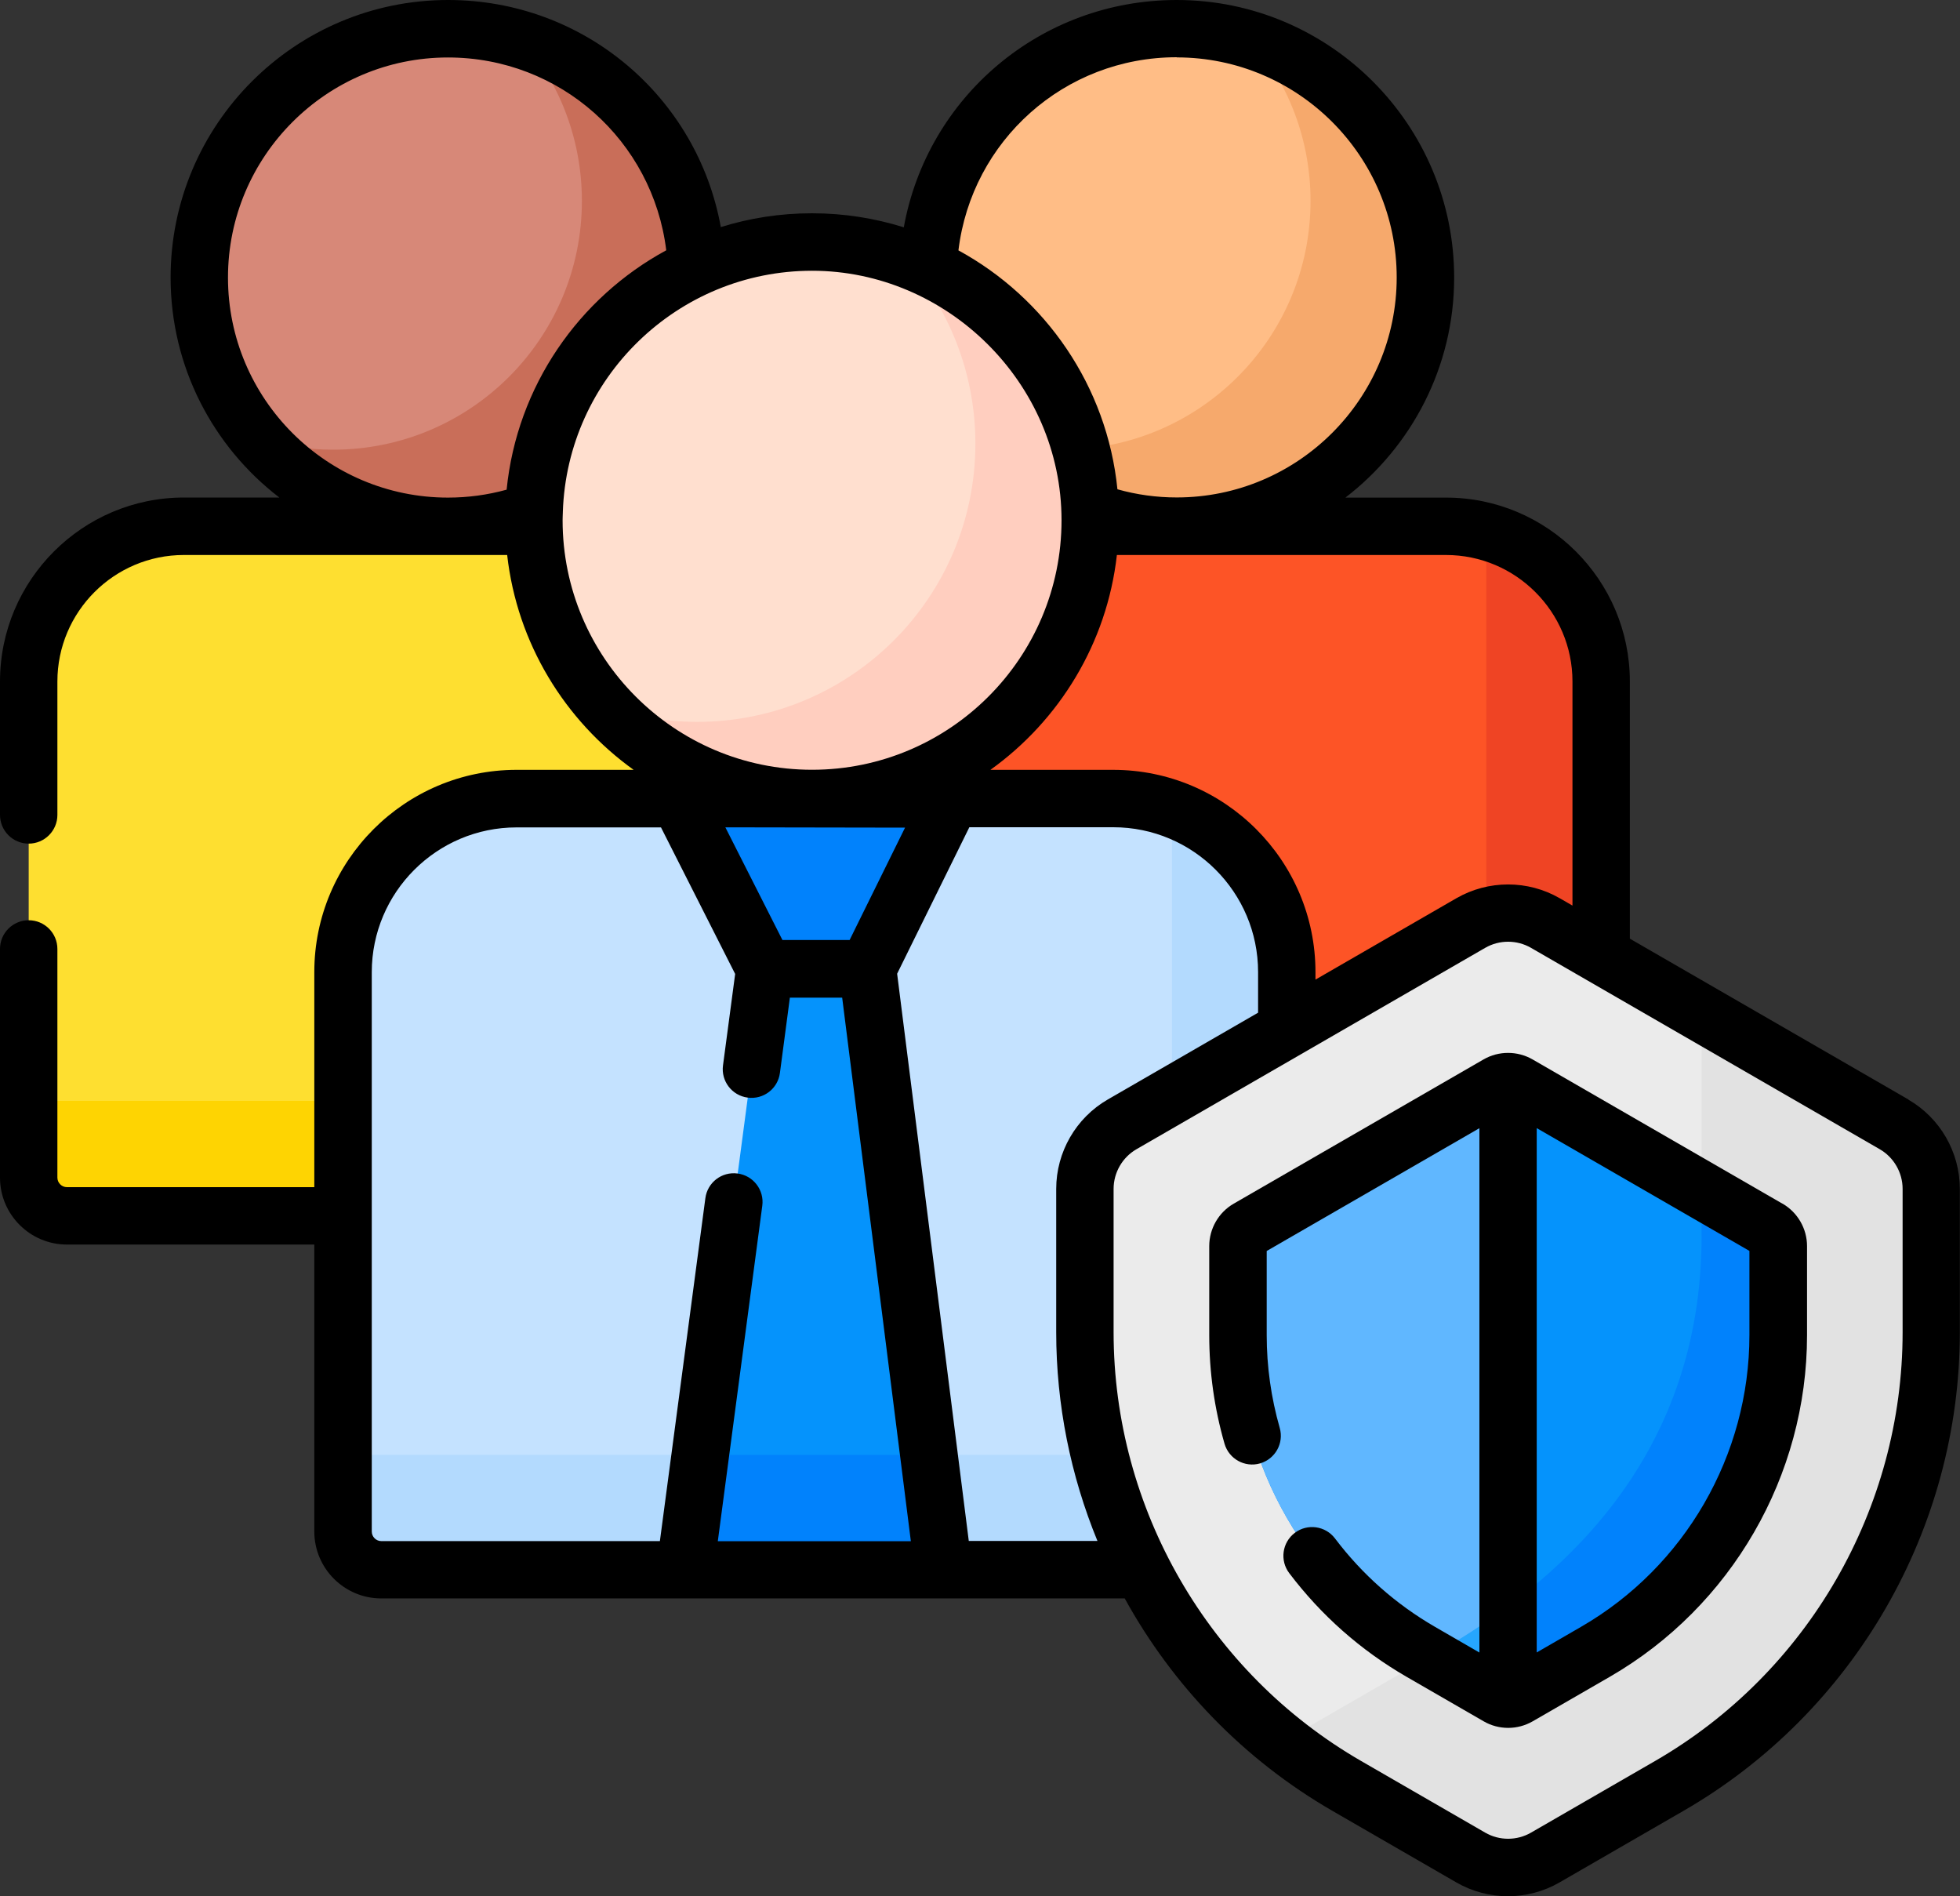<?xml version="1.0" encoding="UTF-8"?>
<svg xmlns="http://www.w3.org/2000/svg" version="1.1" viewBox="0 0 250 241.83">
  <rect x="0" y="0" width="250" height="241.83" fill="#333333" stroke="none"/>
  <defs>
    <style>
      .cls-1 {
        fill: #ffcebf;
      }

      .cls-2 {
        fill: #ffdfcf;
      }

      .cls-3 {
        fill: #fed402;
      }

      .cls-4 {
        fill: #e2e2e2;
      }

      .cls-5 {
        fill: #ebebeb;
      }

      .cls-6 {
        fill: #c4e2ff;
      }

      .cls-7 {
        fill: #26a6fe;
      }

      .cls-8 {
        fill: #0593fc;
      }

      .cls-9 {
        fill: #0182fc;
      }

      .cls-10 {
        fill: #fd5426;
      }

      .cls-11 {
        fill: #c96e59;
      }

      .cls-12 {
        fill: #fedf30;
      }

      .cls-13 {
        fill: #d78878;
      }

      .cls-14 {
        fill: #60b7ff;
      }

      .cls-15 {
        fill: #ffbd86;
      }

      .cls-16 {
        fill: #f6a96c;
      }

      .cls-17 {
        fill: #b3dafe;
      }

      .cls-18 {
        fill: #ef4424;
      }
    </style>
  </defs>
  <!-- Generator: Adobe Illustrator 28.7.1, SVG Export Plug-In . SVG Version: 1.2.0 Build 142)  -->
  <g>
    <g id="Capa_1">
      <g>
        <g>
          <g>
            <path class="cls-12" d="M91.49,67.12H23.45c-10.93,0-19.79,8.86-19.79,19.79v63.26c0,2.7,2.19,4.88,4.88,4.88h102.74v-68.15c0-10.93-8.86-19.79-19.79-19.79h0Z"/>
            <path class="cls-3" d="M3.66,150.17c0,2.7,2.19,4.88,4.88,4.88h102.74v-14.65H3.66v9.77Z"/>
            <circle class="cls-13" cx="57.15" cy="35.39" r="31.73"/>
          </g>
          <g>
            <g>
              <path class="cls-10" d="M184.44,67.12h-68.04c-10.93,0-19.79,8.86-19.79,19.79v68.15h102.74c2.7,0,4.88-2.19,4.88-4.88v-63.26c0-10.93-8.86-19.79-19.79-19.79h0Z"/>
              <path class="cls-18" d="M189.58,67.79v87.26h9.77c2.7,0,4.88-2.19,4.88-4.88v-63.26c0-9.15-6.21-16.85-14.65-19.11h0Z"/>
              <circle class="cls-15" cx="150.09" cy="35.39" r="31.73"/>
              <path class="cls-16" d="M159.65,5.13c4.68,5.53,7.51,12.68,7.51,20.49,0,17.52-14.2,31.73-31.73,31.73-3.33,0-6.55-.52-9.57-1.47,5.82,6.87,14.5,11.24,24.21,11.24,17.52,0,31.73-14.2,31.73-31.73,0-14.19-9.31-26.2-22.16-30.26Z"/>
              <path class="cls-11" d="M66.71,5.13c4.68,5.53,7.51,12.68,7.51,20.49,0,17.52-14.2,31.73-31.73,31.73-3.33,0-6.55-.52-9.57-1.47,5.82,6.87,14.5,11.24,24.21,11.24,17.52,0,31.73-14.2,31.73-31.73,0-14.19-9.31-26.2-22.16-30.26Z"/>
            </g>
            <g>
              <path class="cls-6" d="M164.13,195.31v-71.33c0-12.23-9.91-22.14-22.14-22.14h-76.1c-12.23,0-22.14,9.91-22.14,22.14v71.33c0,2.7,2.19,4.88,4.88,4.88h110.6c2.7,0,4.88-2.19,4.88-4.88h0Z"/>
              <path class="cls-17" d="M149.48,103.14v82.4H43.76v9.77c0,2.7,2.19,4.88,4.88,4.88h110.6c2.7,0,4.88-2.19,4.88-4.88v-71.33c0-9.6-6.11-17.76-14.65-20.83h0Z"/>
              <circle class="cls-2" cx="103.58" cy="66.35" r="35.48"/>
              <path class="cls-1" d="M115.31,32.86c5.66,6.29,9.1,14.6,9.1,23.72,0,19.6-15.89,35.48-35.48,35.48-4.11,0-8.06-.71-11.74-2,6.5,7.22,15.91,11.76,26.38,11.76,19.6,0,35.48-15.89,35.48-35.48,0-15.48-9.92-28.64-23.75-33.49Z"/>
              <g>
                <path class="cls-8" d="M120.34,200.19l-9.68-76.64-.89-.63h-11.32l-.89.63-10.17,76.64h32.96Z"/>
                <g>
                  <path class="cls-9" d="M89.33,185.54l-1.94,14.65h32.96l-1.85-14.65h-29.16Z"/>
                  <path class="cls-9" d="M86.56,101.84l10.99,21.71h13.11l10.67-21.65-34.76-.06Z"/>
                </g>
              </g>
            </g>
            <g>
              <path class="cls-5" d="M171.77,227.76c-20.67-11.93-33.4-33.99-33.4-57.85v-18.28c0-3.4,1.81-6.53,4.75-8.23l44.48-25.68c2.94-1.7,6.56-1.7,9.5,0l44.48,25.68c2.94,1.7,4.75,4.84,4.75,8.23v18.28c0,23.87-12.73,45.92-33.4,57.85l-15.83,9.14c-2.94,1.7-6.56,1.7-9.5,0l-15.83-9.14Z"/>
              <path class="cls-4" d="M241.59,143.39l-24.54-14.17v28.36c0,23.87-12.73,41.04-33.4,52.97l-20.08,11.59c2.58,2.05,5.31,3.93,8.22,5.61l15.83,9.14c2.94,1.7,6.56,1.7,9.5,0l15.83-9.14c20.67-11.93,33.4-33.99,33.4-57.85v-18.28c0-3.4-1.81-6.53-4.75-8.23Z"/>
              <path class="cls-8" d="M181.22,210.66c-14.43-8.33-23.32-23.73-23.32-40.39v-11.36c0-.93.49-1.78,1.3-2.24l31.86-18.39c.8-.46,1.79-.46,2.59,0l31.86,18.39c.8.46,1.3,1.32,1.3,2.24v11.36c0,16.66-8.89,32.06-23.32,40.39l-9.84,5.68c-.8.46-1.79.46-2.59,0l-9.84-5.68Z"/>
              <path class="cls-9" d="M225.51,156.67l-8.47-4.89v5.81c0,23.87-12.73,41.04-33.4,52.97l-1.3.75,8.72,5.03c.8.46,1.79.46,2.59,0l9.84-5.68c14.43-8.33,23.32-23.73,23.32-40.39v-11.36c0-.93-.49-1.78-1.3-2.24h0Z"/>
              <path class="cls-14" d="M191.06,138.28l-31.86,18.39c-.8.46-1.3,1.32-1.3,2.24v11.36c0,16.66,8.89,32.06,23.32,40.39l9.84,5.68c.4.23.85.35,1.3.35v-78.75c-.45,0-.9.12-1.3.35h0Z"/>
            </g>
          </g>
          <path class="cls-7" d="M183.64,210.55l-1.3.75,8.72,5.03c.4.23.85.35,1.3.35v-11.84c-2.72,2.02-5.63,3.93-8.72,5.71h0Z"/>
        </g>
        <g>
          <path d="M243.42,140.22l-35.53-20.51v-32.8c0-12.93-10.52-23.45-23.45-23.45h-12.83c8.42-6.48,13.87-16.64,13.87-28.06C185.48,15.88,169.6,0,150.09,0,132.71,0,118.28,12.39,115.28,28.99c-3.7-1.16-7.63-1.79-11.71-1.79s-7.96.62-11.63,1.76C88.94,12.38,74.51,0,57.15,0,37.63,0,21.76,15.88,21.76,35.39c0,11.42,5.44,21.59,13.87,28.06h-12.17C10.52,63.45,0,73.98,0,86.91v17.02C0,105.95,1.64,107.59,3.66,107.59s3.66-1.64,3.66-3.66v-17.02c0-8.89,7.24-16.13,16.13-16.13h41.24c1.27,11.27,7.35,21.1,16.13,27.4h-14.93c-14.23,0-25.8,11.57-25.8,25.8v27.42H8.54c-.67,0-1.22-.55-1.22-1.22v-29.16c0-2.02-1.64-3.66-3.66-3.66s-3.66,1.64-3.66,3.66v29.16c0,4.71,3.83,8.54,8.54,8.54h31.55v36.59c0,4.71,3.83,8.54,8.54,8.54h94.83c6.11,11.1,15.17,20.55,26.47,27.08l15.83,9.14c2.03,1.17,4.31,1.76,6.58,1.76s4.55-.59,6.58-1.76l15.83-9.14c21.73-12.55,35.23-35.93,35.23-61.02v-18.28c0-4.69-2.52-9.06-6.58-11.4ZM184.44,70.78c8.89,0,16.13,7.24,16.13,16.13v28.58l-1.63-.94c-4.06-2.34-9.1-2.34-13.17,0l-17.98,10.38v-.95c0-14.23-11.57-25.8-25.8-25.8h-15.66c8.78-6.3,14.86-16.13,16.13-27.4h41.97ZM108.38,119.88h-8.58l-7.28-14.37,22.92.04-7.07,14.33ZM150.09,7.32c15.47,0,28.06,12.59,28.06,28.06s-12.59,28.06-28.06,28.06c-2.57,0-5.11-.35-7.56-1.04-1.32-13.16-9.18-24.42-20.28-30.47,1.69-13.98,13.5-24.63,27.84-24.63h0ZM29.08,35.39c0-15.47,12.59-28.06,28.06-28.06,14.32,0,26.13,10.63,27.84,24.59-11.14,6.04-19.04,17.33-20.36,30.53-2.43.67-4.93,1.01-7.48,1.01-15.48,0-28.06-12.59-28.06-28.06h0ZM71.76,66.35c0-.34.02-.67.03-1,0-.02,0-.04,0-.06.56-17.06,14.6-30.76,31.79-30.76s31.82,14.27,31.82,31.82-14.27,31.82-31.82,31.82-31.82-14.28-31.82-31.82h0ZM91.56,196.53l5.67-42.76c.27-2-1.14-3.85-3.15-4.11-2.01-.27-3.85,1.14-4.11,3.15l-5.8,43.73h-35.53c-.67,0-1.22-.55-1.22-1.22v-71.33c0-10.19,8.29-18.47,18.47-18.47h18.42l9.46,18.69-1.55,11.66c-.27,2,1.14,3.85,3.15,4.11,2.01.27,3.85-1.14,4.11-3.15l1.27-9.6h6.67l8.76,69.32h-24.62ZM123.57,196.53l-9.14-72.35,9.21-18.68h18.36c10.19,0,18.47,8.29,18.47,18.47v5.18l-19.17,11.07c-4.06,2.34-6.58,6.71-6.58,11.4v18.28c0,9.26,1.84,18.29,5.26,26.62h-16.4ZM242.68,169.9c0,22.49-12.1,43.44-31.57,54.68l-15.83,9.14c-1.8,1.04-4.04,1.04-5.84,0l-15.83-9.14c-19.47-11.24-31.57-32.2-31.57-54.68v-18.28c0-2.08,1.12-4.02,2.92-5.06l44.48-25.68c.9-.52,1.91-.78,2.92-.78s2.02.26,2.92.78l44.48,25.68c1.8,1.04,2.92,2.98,2.92,5.06v18.28h0Z"/>
          <path d="M227.34,153.5l-31.86-18.39c-1.93-1.11-4.33-1.11-6.25,0l-31.86,18.39c-1.93,1.11-3.13,3.19-3.13,5.42v11.36c0,4.67.65,9.33,1.95,13.84.56,1.94,2.59,3.07,4.53,2.51,1.94-.56,3.07-2.58,2.51-4.53-1.1-3.85-1.66-7.83-1.66-11.82v-10.74l27.13-15.66v66.87l-5.64-3.26c-5-2.89-9.3-6.69-12.78-11.29-1.22-1.61-3.52-1.93-5.13-.71-1.61,1.22-1.93,3.52-.71,5.13,4.08,5.39,9.11,9.84,14.96,13.22l9.84,5.68c.96.56,2.05.84,3.13.84s2.16-.28,3.13-.84l9.84-5.68c15.51-8.96,25.15-25.65,25.15-43.56v-11.36c0-2.23-1.2-4.3-3.13-5.42h0ZM223.14,170.27c0,15.3-8.23,29.56-21.49,37.21l-5.64,3.26v-66.87l27.13,15.66v10.74Z"/>
        </g>
      </g>
    </g>
  </g>
</svg>